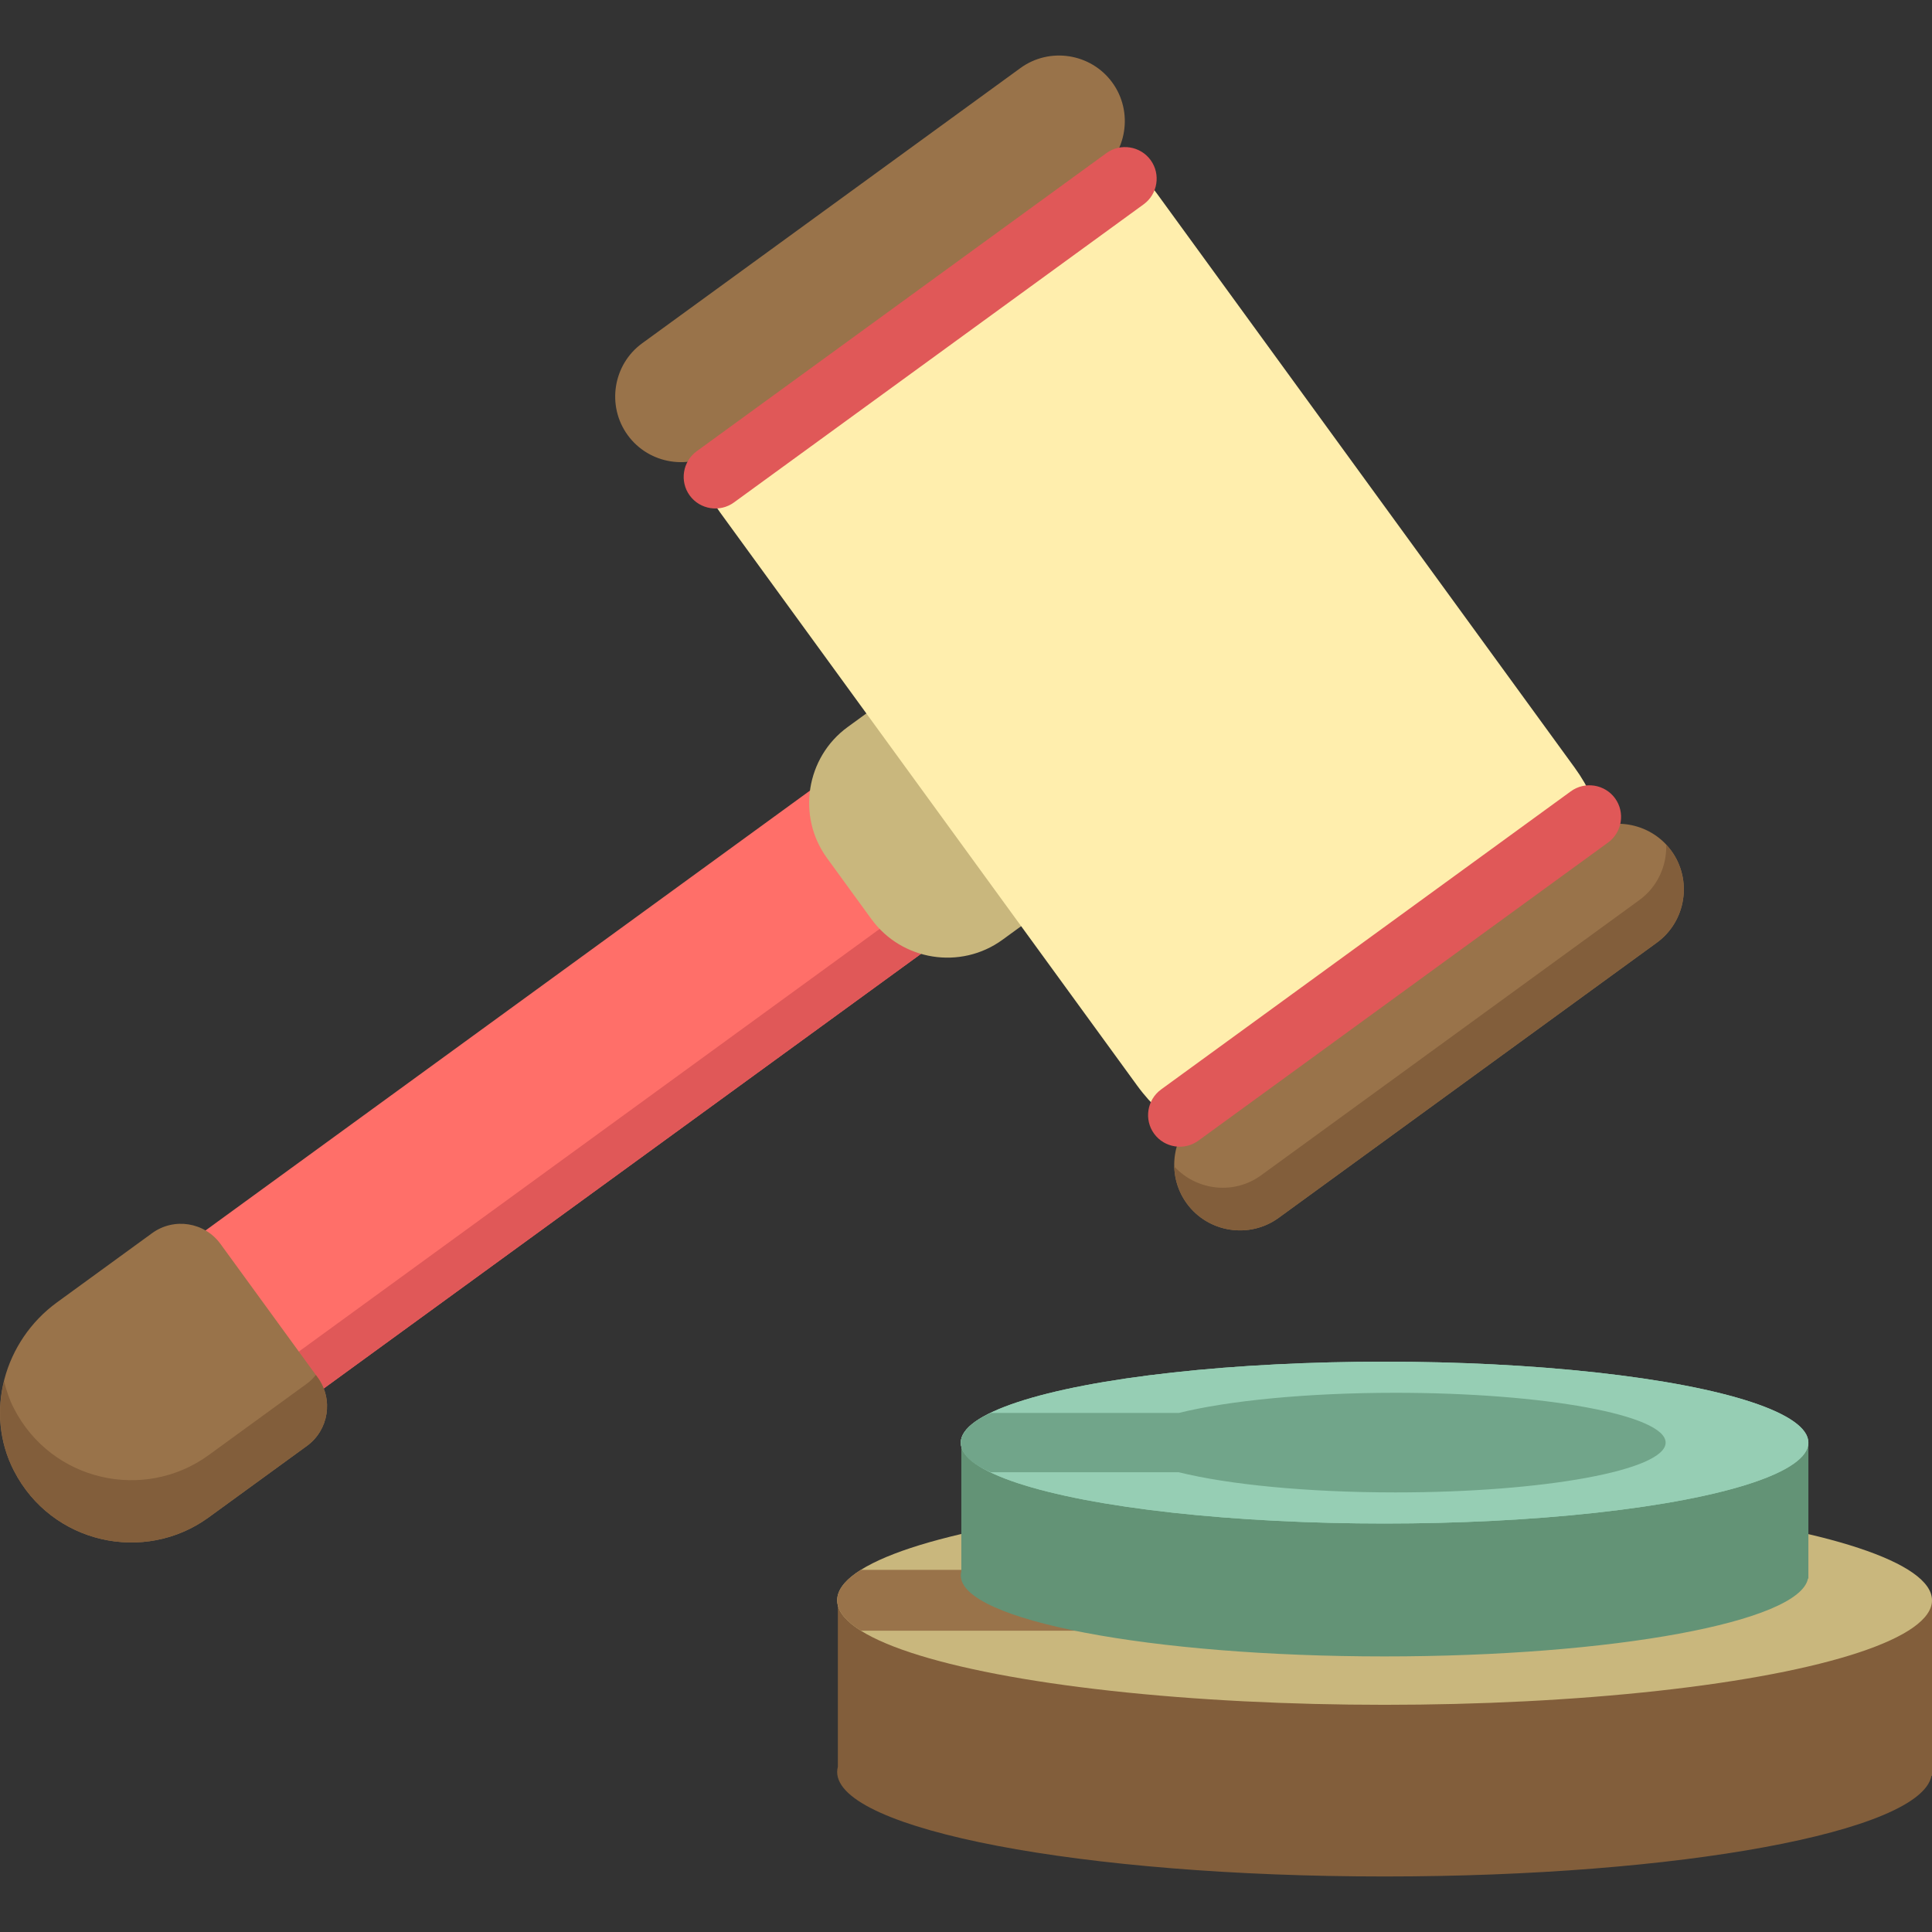 <?xml version="1.0" encoding="utf-8"?>
<!-- Generator: Adobe Illustrator 18.0.0, SVG Export Plug-In . SVG Version: 6.00 Build 0)  -->
<!DOCTYPE svg PUBLIC "-//W3C//DTD SVG 1.1//EN" "http://www.w3.org/Graphics/SVG/1.1/DTD/svg11.dtd">
<svg version="1.1" id="ecommerce_1_" xmlns="http://www.w3.org/2000/svg" xmlns:xlink="http://www.w3.org/1999/xlink" x="0px"
	 y="0px" viewBox="0 0 115 115" style="enable-background:new 0 0 115 115;" xml:space="preserve">
<rect x="0" y="0" width="115" height="115" fill="#333333" stroke="none"/>
<style type="text/css">
	.st0{fill:#FFEEAD;}
	.st1{fill:#C9B77D;}
	.st2{fill:#99734A;}
	.st3{fill:#FF6F69;}
	.st4{fill:#96CEB4;}
	.st5{fill:none;}
	.st6{fill:#AA9865;}
	.st7{fill:#71A58A;}
	.st8{fill:#FFCC5C;}
	.st9{fill:#825E3B;}
	.st10{fill:#639376;}
	.st11{fill:#E05858;}
	.st12{fill:#C1821E;}
	.st13{fill:#D6A041;}
	.st14{fill:#B28559;}
	.st15{fill:#BF4343;}
	.st16{fill:#D3C089;}
	.st17{fill:#7C5C3C;}
	.st18{fill:#FDCC5C;}
	.st19{fill:#FFFFFF;}
</style>
<g id="online_auction_1_">
	<g>
		<g>
			<path class="st9" d="M49.873,95.255v9.903c-0.027,0.104-0.042,0.209-0.042,0.315c0,3.436,14.588,6.222,32.584,6.222
				c17.586,0,31.909-2.661,32.553-5.989H115V95.255H49.873z"/>
		</g>
	</g>
	<g>
		<g>
			<ellipse class="st1" cx="82.416" cy="95.255" rx="32.584" ry="6.222"/>
		</g>
	</g>
	<g>
		<g>
			<path class="st2" d="M69.081,93.444H51.238c-0.911,0.573-1.406,1.181-1.406,1.81s0.494,1.237,1.406,1.811h17.843
				c0.996,0,1.81-0.815,1.81-1.811S70.077,93.444,69.081,93.444z"/>
		</g>
	</g>
	<g>
		<g>
			<path class="st10" d="M57.222,85.869v7.667c-0.021,0.081-0.032,0.162-0.032,0.243c0,2.66,11.294,4.817,25.226,4.817
				c13.615,0,24.704-2.06,25.202-4.636h0.024v-8.091H57.222z"/>
		</g>
	</g>
	<g>
		<g>
			<g>
				<path class="st3" d="M57.397,47.64L57.397,47.64c-1.901-2.612-5.592-3.194-8.204-1.293l-38.341,27.9
					c-2.612,1.9-3.194,5.592-1.293,8.204c1.901,2.612,5.592,3.194,8.204,1.293l38.341-27.9
					C58.715,53.944,59.297,50.252,57.397,47.64z"/>
			</g>
		</g>
		<g>
			<g>
				<path class="st11" d="M58.259,49.447c-0.349,1.212-1.063,2.326-2.155,3.122l-38.341,27.9c-2.612,1.901-6.304,1.319-8.204-1.293
					C9.15,78.615,8.879,78,8.696,77.368c-0.485,1.685-0.243,3.563,0.862,5.083c1.901,2.612,5.592,3.194,8.204,1.294l38.341-27.9
					C58.155,54.352,58.931,51.759,58.259,49.447z"/>
			</g>
		</g>
		<g>
			<g>
				<path class="st2" d="M18.91,81.994l-5.785-7.949c-0.947-1.302-2.77-1.589-4.072-0.642l-5.659,4.118
					c-3.148,2.291-4.346,6.556-2.567,10.019c2.242,4.365,7.779,5.557,11.59,2.784l5.851-4.257
					C19.569,85.119,19.857,83.296,18.91,81.994z"/>
			</g>
		</g>
		<g>
			<g>
				<path class="st9" d="M18.91,81.994l-0.11-0.151c-0.154,0.189-0.325,0.366-0.532,0.516l-5.851,4.257
					c-3.812,2.773-9.348,1.582-11.59-2.784c-0.269-0.524-0.449-1.069-0.585-1.621c-0.433,1.752-0.285,3.635,0.585,5.329
					c2.242,4.365,7.778,5.557,11.59,2.783l5.851-4.257C19.569,85.119,19.857,83.296,18.91,81.994z"/>
			</g>
		</g>
		<g>
			<g>
				<path class="st1" d="M66.177,44.299l-2.644-3.634c-1.807-2.483-5.317-3.036-7.8-1.229l-5.277,3.84
					c-2.483,1.807-3.036,5.317-1.229,7.8l2.644,3.634c1.807,2.483,5.317,3.036,7.8,1.229l5.277-3.84
					C67.43,50.292,67.984,46.782,66.177,44.299z"/>
			</g>
		</g>
		<g>
			<g>
				<path class="st0" d="M93.724,45.685l-24.828-34.12c-3.379-4.643-9.942-5.678-14.585-2.299l-9.146,6.655
					c-4.643,3.379-5.678,9.942-2.299,14.585l24.828,34.12c3.379,4.643,9.942,5.678,14.585,2.299l9.146-6.655
					C96.069,56.892,97.103,50.328,93.724,45.685z"/>
			</g>
		</g>
		<g>
			<g>
				<path class="st2" d="M99.483,50.641c-1.267-1.741-3.728-2.129-5.469-0.862L71.501,66.16c-1.741,1.267-2.129,3.728-0.862,5.47
					c1.267,1.741,3.728,2.129,5.469,0.862l22.512-16.382C100.362,54.844,100.75,52.382,99.483,50.641z"/>
			</g>
		</g>
		<g>
			<g>
				<path class="st9" d="M99.483,50.641c-0.091-0.125-0.2-0.227-0.303-0.338c0.032,1.247-0.524,2.491-1.603,3.276L75.064,69.96
					c-1.616,1.176-3.84,0.91-5.166-0.524c0.02,0.765,0.259,1.531,0.741,2.194c1.267,1.741,3.728,2.129,5.469,0.862l22.512-16.382
					C100.362,54.844,100.75,52.382,99.483,50.641z"/>
			</g>
		</g>
		<g>
			<g>
				<path class="st2" d="M66.208,4.913c-1.267-1.741-3.728-2.129-5.469-0.862L38.226,20.432c-1.741,1.267-2.129,3.728-0.862,5.47
					c1.267,1.741,3.728,2.129,5.469,0.862l22.512-16.382C67.087,9.115,67.475,6.654,66.208,4.913z"/>
			</g>
		</g>
		<g>
			<g>
				<path class="st11" d="M96.134,47.518c-0.61-0.838-1.795-1.025-2.633-0.415L69.112,64.85c-0.838,0.61-1.025,1.795-0.415,2.633
					c0.61,0.838,1.795,1.025,2.633,0.415l24.388-17.747C96.558,49.542,96.744,48.357,96.134,47.518z"/>
			</g>
		</g>
		<g>
			<g>
				<path class="st11" d="M68.49,9.529c-0.61-0.838-1.795-1.025-2.633-0.415L41.469,26.86c-0.838,0.61-1.025,1.795-0.415,2.633h0
					c0.61,0.838,1.795,1.025,2.633,0.415l24.388-17.747C68.914,11.552,69.1,10.367,68.49,9.529z"/>
			</g>
		</g>
	</g>
	<g>
		<g>
			<ellipse class="st4" cx="82.416" cy="85.869" rx="25.226" ry="4.817"/>
		</g>
	</g>
	<g>
		<g>
			<ellipse class="st4" cx="82.416" cy="85.869" rx="25.226" ry="4.817"/>
		</g>
	</g>
	<g>
		<g>
			<path class="st7" d="M83.066,82.904c-5.29,0-9.968,0.473-12.899,1.2H59.001c-1.076,0.43-1.812,1.14-1.812,1.765
				s0.559,1.242,1.784,1.765h11.194c2.93,0.727,7.609,1.2,12.899,1.2c8.88,0,16.079-1.327,16.079-2.965
				C99.146,84.231,91.947,82.904,83.066,82.904z"/>
		</g>
	</g>
</g>
</svg>
